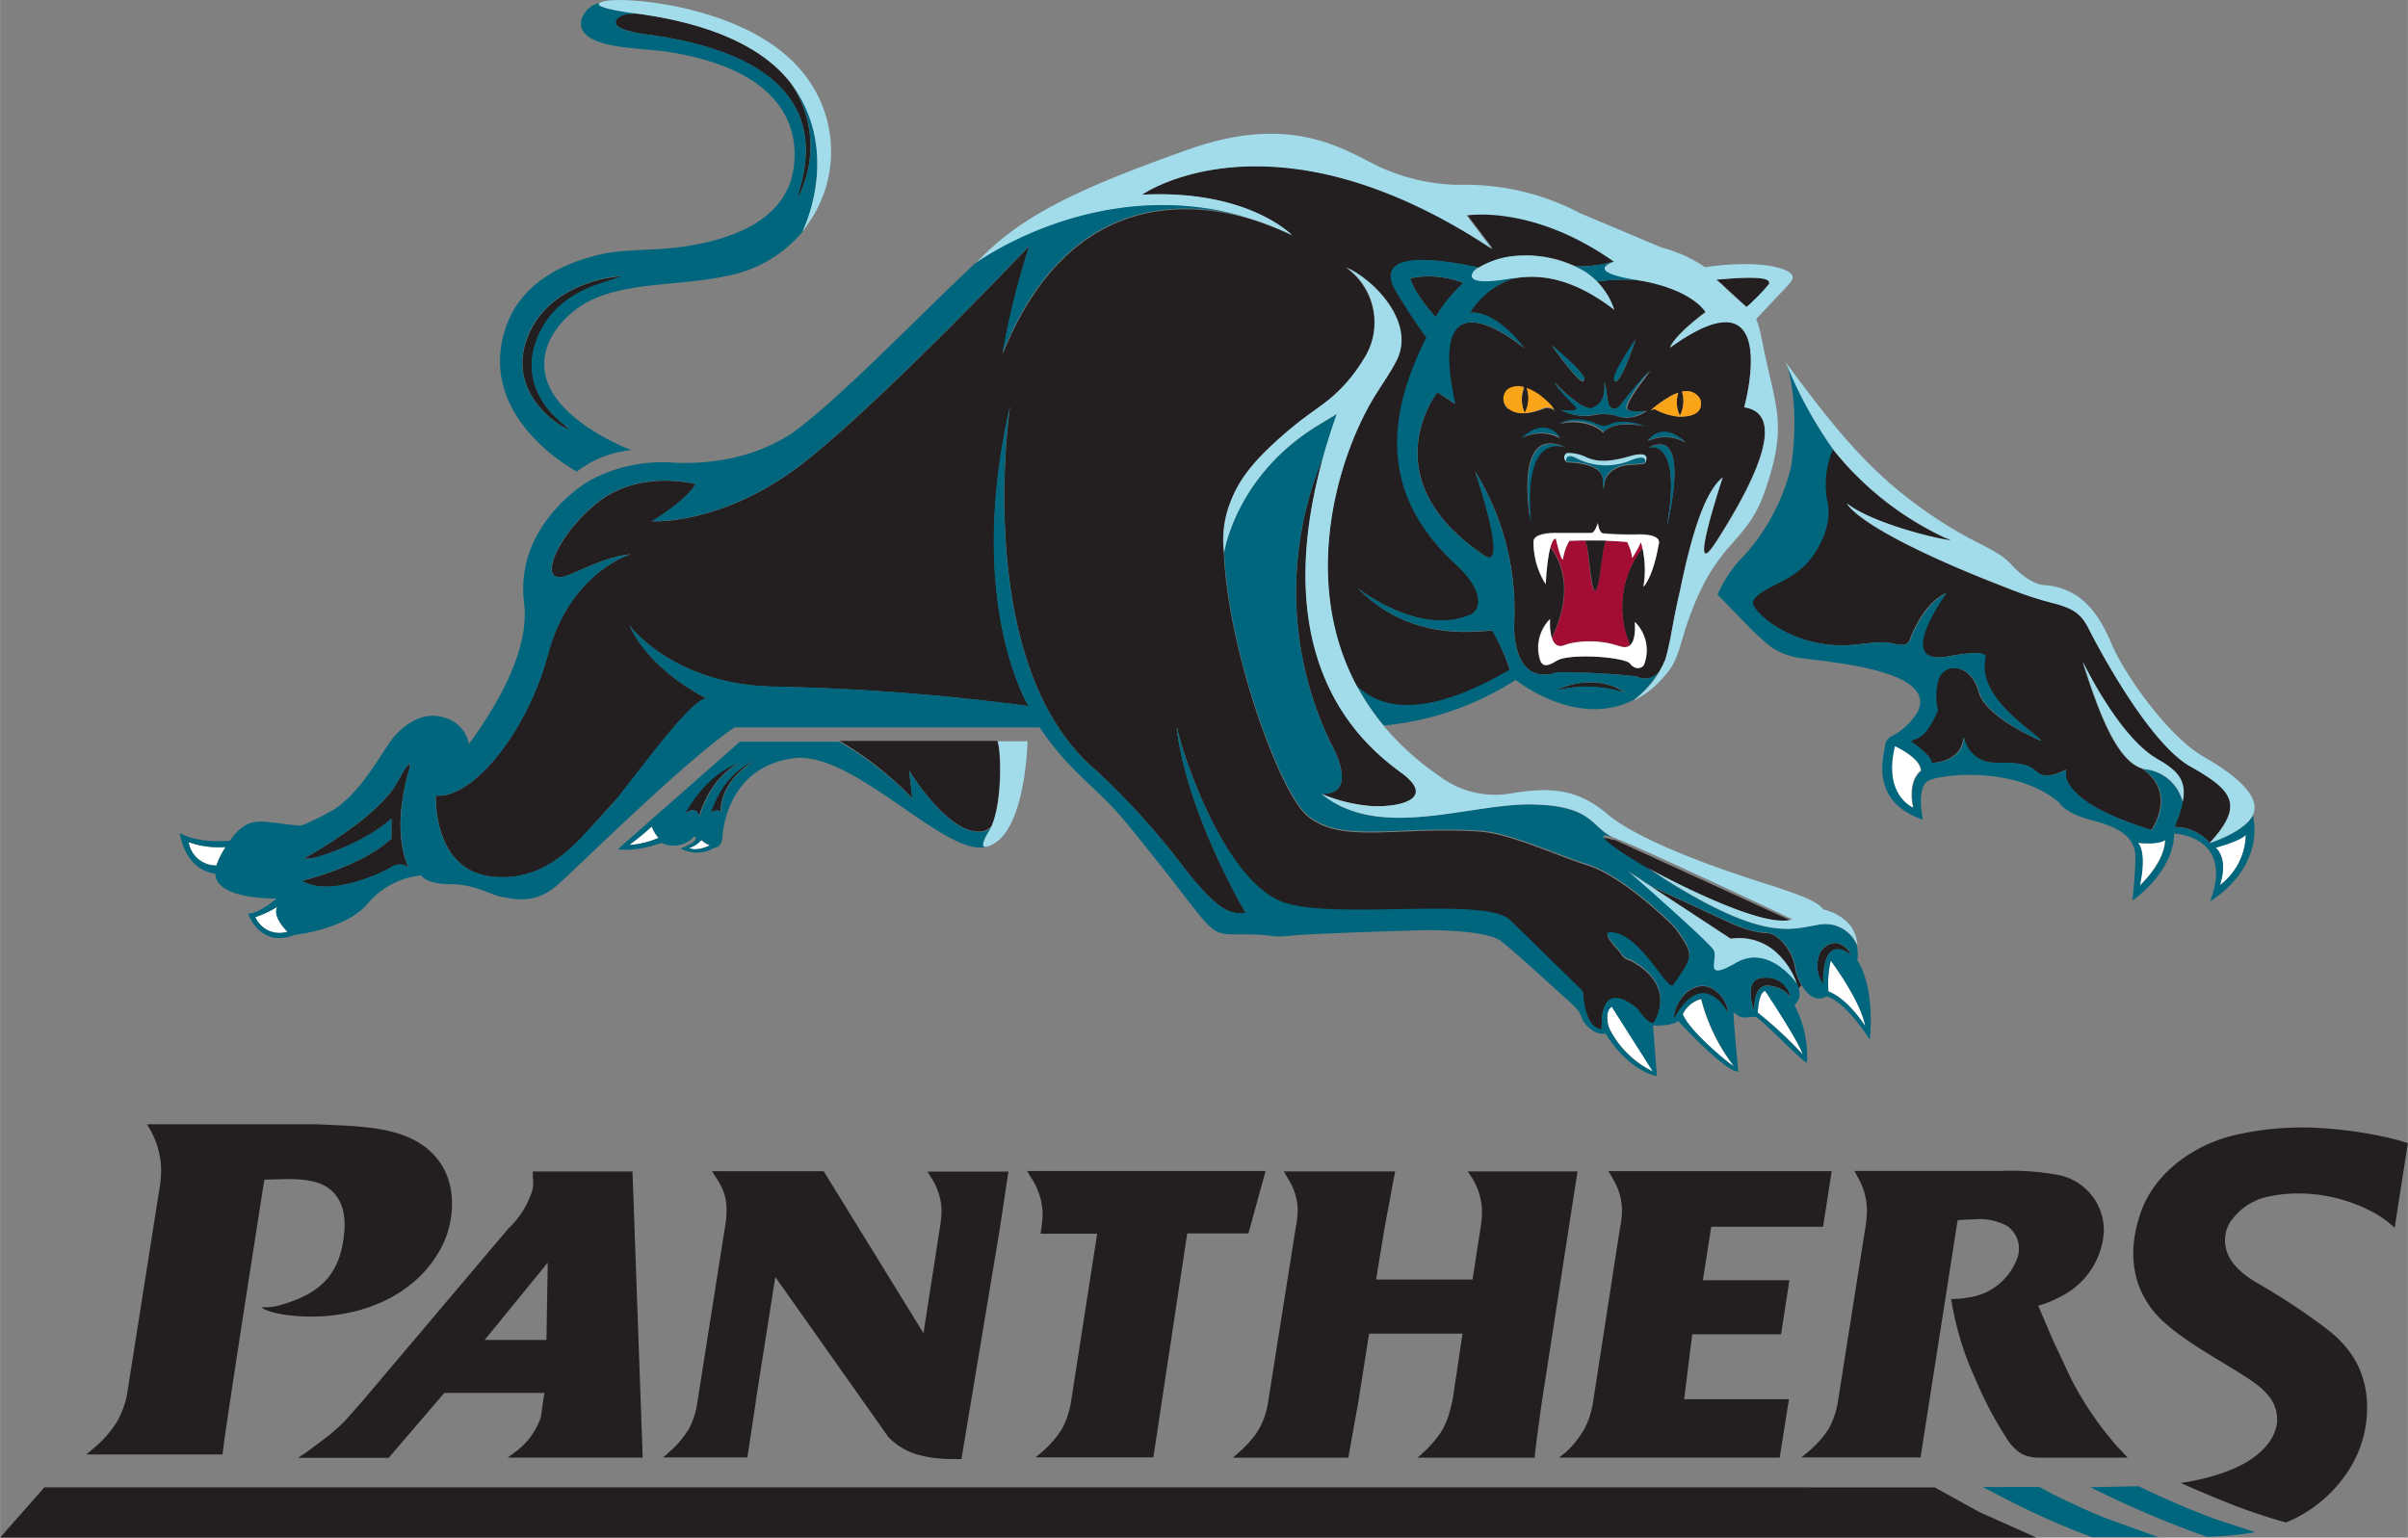<svg xmlns="http://www.w3.org/2000/svg" width="346.205" height="221.102" viewBox="0 0 259.66 165.84"><rect x="0" y="0" width="259.66" height="165.84" fill="#808080" stroke="none"/><path d="M37.16 153.28a21.26 21.26 0 0 1-1.74 1.57l-2.54 1.9-.3.18-.44.3h9.77l6-7h10.8l-.15.9-.25 1.74a7.71 7.71 0 0 1-2.93 3.86l-.64.48H69.3l-1.1-30.86H57.45v.57a4.7 4.7 0 0 1-.05 1.47 9.69 9.69 0 0 1-2.59 4.12l-15.73 18.6-1.92 2.18zm21.9-17.1l-.14 8.34h-6.66zm77.7 14.92a9.21 9.21 0 0 1-.56 2.12 7.5 7.5 0 0 1-1 1.74 13.81 13.81 0 0 1-1.71 1.78c-.1.1-.47.4-.53.48h12.43l1.1-6.12 1.14-7.26h10.08l-1 6.68c0 .24-.26 1.28-.32 1.47a8.26 8.26 0 0 1-1 2.46 12 12 0 0 1-2 2.29l-.3.28-.25.2h12.66c-.07-.08.7-5.6.78-6.12l3.83-24.76h-11.85l.2.27.16.25a7.12 7.12 0 0 1 1.19 3.77 10.49 10.49 0 0 1-.17 1.87l-.85 5.5h-10.4l.9-5.5 1.15-6.16h-12l.17.3.33.56a6.53 6.53 0 0 1 1 3.28 11.52 11.52 0 0 1-.23 2zm-25.45-23.9a7.39 7.39 0 0 1 1.12 3.72 13.7 13.7 0 0 1-.22 2.08v.06h6.1l-2.8 18a9.42 9.42 0 0 1-1 3.06 10.86 10.86 0 0 1-2.27 2.58l-.57.48h12.7l3.65-24.15h6.6l1.85-6.73h-25.72l.12.16c.1.26.36.6.43.74zM81.5 151.07l2.1-13.34L95.8 155a7.25 7.25 0 0 0 3 1.85 14.08 14.08 0 0 0 4.15.51 5.85 5.85 0 0 0 .72 0l4.14-24.84.93-6.16H100l.07.1c.05.06.3.5.32.52a6.81 6.81 0 0 1 1.14 3.6 14.43 14.43 0 0 1-.2 1.95l-1.75 11.26-10.76-17.47H76.76l.06.07.47.74a7 7 0 0 1 .78 1.54 6.09 6.09 0 0 1 .27 1.9 9.37 9.37 0 0 1-.19 1.91l-2.93 18.6a8.84 8.84 0 0 1-.92 3 10.91 10.91 0 0 1-2.25 2.63 6.64 6.64 0 0 1-.56.48h9.1l.92-6.1zm116.7.03a8.91 8.91 0 0 1-1 3 11.06 11.06 0 0 1-2.37 2.61l-.58.48h12.85l4-25.58a15.53 15.53 0 0 1 1.66-.09 6.36 6.36 0 0 1 3.69.71 3 3 0 0 1 .95 3.79 6.53 6.53 0 0 1-5.31 3.94 9.45 9.45 0 0 1-1.69.15 33.18 33.18 0 0 0 2.62 8.64 41.55 41.55 0 0 0 3.31 6.3 5.31 5.31 0 0 0 1.68 1.76 4.37 4.37 0 0 0 2 .41h9.43l-1.3-1.4a36.23 36.23 0 0 1-4.75-7l-2-4.25-1.6-3.74a11.42 11.42 0 0 0 2.3-.93 8.41 8.41 0 0 0 4.77-6.92 6.07 6.07 0 0 0-5-6.27 27.79 27.79 0 0 0-6.05-.42h-15.86a2 2 0 0 1 .29.51 7.37 7.37 0 0 1 1.08 3.66 11.16 11.16 0 0 1-.18 2zm-29.5 5.63l-.27.23a2.92 2.92 0 0 0-.29.25h23.77l1-6.3h-11.3l.87-7h9.58l.9-5.83h-9.33l.9-5.77h12.06l.93-6h-24.1l.14.2c.1.13.46.8.57 1a6.72 6.72 0 0 1 .78 3 10.37 10.37 0 0 1-.23 2l-2.88 18.6a9.43 9.43 0 0 1-.94 3 10.74 10.74 0 0 1-2.15 2.64z" fill="#231f20"/><path d="M233 165.8zm-1.88-5.38h0zM226 163.3q-2.34-1-4.78-2.22l-1.3-.7h-6.12l2.9 1.5a84.13 84.13 0 0 0 8.88 3.91h7.16l-5.53-2zm17.15 1.93l-4-1.3c-2.52-.9-5.74-2.28-8.53-3.63l-5.2.1a107 107 0 0 0 12.59 5.36 39.37 39.37 0 0 0 4.12-.34 9.77 9.77 0 0 0 1.03-.18z" fill="#00667d"/><path d="M240.6 131.67a6.46 6.46 0 0 1 4-2.61 15.16 15.16 0 0 1 3.13-.34 17.1 17.1 0 0 1 8.59 2.26 12.1 12.1 0 0 1 1.91 1.44l1.42-9.12a24.3 24.3 0 0 0-2-.57 45.6 45.6 0 0 0-7.67-1.08 32.14 32.14 0 0 0-9.22.83c-4.24 1.06-8.4 4-9.9 8.26-1.7 4.83-.65 8.87 2.27 11.65 2.22 2.1 5.67 4 8.2 5.58 1.9 1.2 4.22 2.55 4.22 5.1 0 0 .34 3.6-5.78 5.76a24.39 24.39 0 0 1-4.61 1.11c.4.2 3 1.32 4.17 1.78a61.1 61.1 0 0 0 7.18 2.49 14.63 14.63 0 0 0 6.94-5.92 12.43 12.43 0 0 0 1.81-6.42c0-5.35-3.32-7.75-4.9-8.95a72.76 72.76 0 0 0-7.29-4.74c-1.57-1-3.14-2.35-3.14-4.45a3.86 3.86 0 0 1 .65-2.07zm-31.98 28.75H4.78L0 165.84h219.6l-6.13-2.75-4.84-2.67zM28.5 127.23l2.5-.06c2.3 0 3.66.35 4.6 1.12 1.8 1.5 1.72 3.92 1.32 6-.68 3.6-2.9 5.52-7.2 6.6a6.13 6.13 0 0 1-1.54.09c.65.62 3.32 1.12 6.22 1 5.4-.2 10.8-2.66 13.28-7.62 1.38-2.77 1.55-6.53-.32-9.1-2.87-3.94-8.52-3.74-13.1-4H15.84l.36.6a9.17 9.17 0 0 1 1.17 4.21 12.78 12.78 0 0 1-.21 2.3l-3.38 21.46a9.7 9.7 0 0 1-1.16 3.49 11.88 11.88 0 0 1-2.67 3c-.1.08-.3.27-.66.55H24c-.15-.04 4.5-29.65 4.5-29.65z" fill="#231f20"/><path d="M204.3 80.45c-1.3 5.37 2 6.66 2 6.66s-.72-2.68.8-4c.01-1.38-2.8-2.66-2.8-2.66zM67.84 91.14a9.38 9.38 0 0 0 3.16-.77 4.28 4.28 0 0 1-.74-1.21 30.88 30.88 0 0 1-2.42 1.98zM242.17 90c-.58.68-3.26 1.4-3.26 1.4 1.5 1.45.42 4.12.42 4.12a7 7 0 0 0 2.84-5.51zm-221.83.83a3 3 0 0 0 3 2.52 8.64 8.64 0 0 1 1-2 9.73 9.73 0 0 1-4-.52zm9.56 6.97a10.7 10.7 0 0 1-2.37 1.12 2.86 2.86 0 0 0 3.47 1.57s-1.7-1.58-1.1-2.7zm45.7-7.2a2.88 2.88 0 0 1-1.3.86s.68.46 2.22-.28a2.8 2.8 0 0 1-.92-.58zm97.82 19.96a2.38 2.38 0 0 0 .15.41 10.24 10.24 0 0 0 4.67 4.57l-4.44-7c-.7.46-.46 1.67-.38 2.02zm16.13-1.36a44.11 44.11 0 0 1 4.83 4.49c-.34-1.3-4-6.83-4-6.83-.76.14-.83 2.34-.83 2.34zm7.6-2.27c2.17.82 4 3.77 4 3.77-.54-2.84-3.73-7.08-3.73-7.08a11.32 11.32 0 0 0-.27 3.31zm-15.7 2.47c.57 1.53 3.63 4.2 4.75 5.08a5.48 5.48 0 0 0 .79.56 20.2 20.2 0 0 1-3.56-7.28 3.14 3.14 0 0 0-1.98 1.64zm49.07-18.52c1 1.2.2 4.65.2 4.65 2.93-2.87 2.73-4.94 2.73-4.94-.77.56-2.94.3-2.94.3z" fill="#fff"/><path d="M180.57 109.8c3.16-5.55 5.72-.57 5.72-.57.17-.76-1.16-3.24-3.13-2.82-2.5.6-2.86 3.87-2.6 3.4zm12.93-5.8c-.33-1.35-1.5-3.1-2.82-3.35a10.29 10.29 0 0 1-1.05-.1 13.48 13.48 0 0 1-3.28-1.11L178 95.58l8.63 5.65a6 6 0 0 1 4.32 1 8.13 8.13 0 0 1 2.85 4h0l.1.36.36-.3a5.77 5.77 0 0 1-.58-1.4c-.06-.16-.15-.77-.2-.9zM43.52 83.17l-1.08 1.85c-2.38 3.33-7.73 6.46-9.48 7.48-.45.26.9 0 1.1 0 5.63-1.7 8.14-4.2 8.14-4.2v2.15C38.9 93.5 32.57 95 32.57 95c2.8 1.83 8.44-.74 9.57-1.42a1.58 1.58 0 0 1 1.91 0c-2-4.44.07-10.55.07-10.55.28-1.16-.23-.44-.6.14zM199.6 103a2.17 2.17 0 0 0-1.6-1.29 2 2 0 0 0-1.93 1.62 3.53 3.53 0 0 0 .54 2.88s-.34-5.68 3-3.2zm-9.18 3.3a3.26 3.26 0 0 1 2.65 1.23 2.58 2.58 0 0 0-2.82-2.08c-2.5 0-1.05 3.67-1.05 3.67s-.26-2.6 1.22-2.82zM151.1 83.34c-3.65-2.72-14.73-11.38-8.4-34.08h0a37.6 37.6 0 0 0 .76 30.81s3.33 5.6-.94 5.55a17.48 17.48 0 0 0 5.34 1.31c2.83.17 7.27-.6 3.25-3.6zm34-53.17h0a7.79 7.79 0 0 1 .76.64l2.5 2.3a5.81 5.81 0 0 0 .7-.61 22.24 22.24 0 0 0 1.71-1.9.21.21 0 0 0 0-.18c-.12-.73-4-.4-5.7-.25zM175 74.68c.3.1.2 0 .15 0-2.87-2-6.5-.7-7.2-.27-.08.05-.1.1.14 0a13.15 13.15 0 0 1 6.91.27zm-17.2-44.14a9.85 9.85 0 0 0-5.72-.52c.34 1.54 2.73 4.2 2.73 4.2a16.1 16.1 0 0 1 2.99-3.67zm1.85 59.16c-9-.6-15 1.4-18.68-1.68-3-2.48-8.6-18-9-28.4h0a11.15 11.15 0 0 1 .58-5.17c.8-2.13 2-4.5 7.32-8.8 1.15-.92 2.4-1.73 3.55-2.66a17.08 17.08 0 0 0 3.58-4.17 7.28 7.28 0 0 0-1.86-9.94c-.1-.07 0-.06 0 0l.1.05c3.37 1.6 7.3 6.16 5.34 10-.6 1.17-1.88 3-2.57 4.2-3.94 6.68-7.7 19.78-1.7 30.93 2.84 2.74 7.8 3.33 16.52-1.75A24.71 24.71 0 0 0 161 68.1c-.24-.44-8.16 1.87-14.54-4.62 0 0 6.65 5.24 12.16 2.84 1.1-.48 1.53-2.56-1.54-5.38-8.38-7.68-7.3-16-3.53-23.88l.32-.63s-1.2-1.55-3.13-4.7c-1.28-2.08-2-5.1 8.7-2.87a10.67 10.67 0 0 1 3.75-1.23 12.49 12.49 0 0 1 6.66 1.07h0a12.64 12.64 0 0 0 4.27-.53h0c-8.8-6.2-15.9-5-15.9-5l2.75 3.63c-23.82-15.72-37.8-5.8-37.8-5.8 11.44-.56 16.17 4.4 16.17 4.4a33.82 33.82 0 0 0-4.89-1.89c-6.9-1.92-19.4-2.52-26.33 14.68A87.47 87.47 0 0 1 111 26.52S95.8 42.58 87.08 49.58c-8.9 7.16-16.77 6.64-16.77 6.64s3.6-2.14 4.7-4c0 0-6.18-1.7-10.8 2.17s-6.37 9.1-2.84 7.6 4.44-1.94 6.66-2.22c0 0-6.55 1.88-8.94 10.76S50.67 86.25 47 85.8c0 0-.4 8.08 6.1 8.76 4.66.5 7.7-2.22 9.78-4.4l3.8-4.2c2.92-3.65 7.8-10.42 9.5-10.64 0 0-6-2.85-8.3-7.86 0 0 4.67 6.38 15.48 6.6a245.36 245.36 0 0 1 27.56 2.1s-6.83-11.07-2-32.34c0 0-4.2 27.93 9.3 39.3a80.11 80.11 0 0 1 9.22 10.16c3.57 4.68 5 5.12 6 5.2h.9c-.6-1-6.2-10.78-7.4-19.56-.06-.47 0-.54.08 0 1.37 5.3 5.9 16.72 11.48 18.56s21.7-.7 24.34 1.88l7.85 7.68s.1 3.93 2.05 4.1c0 0-.6-5.8 3.85-2.22 0 0 1.17 1.82 1.73 1.48 0 0 2.74-4-2.5-6.77a1.64 1.64 0 0 1-1.11-.86c-.1-.18-2-2.07-1.17-2.1 3.25-.12 6.28 6.54 6.88 5.68 2.1-3 2.45-3.23.17-6.27-.2-.28-5.55-5.55-9.44-6.75-2.9-.9-8.3-3.4-11.48-3.62zm-98.9-43.65c1.32.73.32 0 0-.3s-4.9-3.63-2.9-9c1.58-4.3 5.37-5.65 7.34-6.3 1.16-.4 3.06-.88.58-.5-2.74.42-7.67 2.2-9.12 7.14-1.42 4.73 2.3 7.97 4.1 8.96zM66.43 2.6c.17.38 1 .8 3.44 1.14 7 .94 20.3 4.08 16.28 16.9-.06.23-.25.88 0 .46a12 12 0 0 0-.94-12.21C82.66 5.63 77.7 2.73 69 1.5a5.31 5.31 0 0 0-1.67.07c-.55.14-1.12.5-.9 1.02zm31.94 83.5l-.34-3s4.44 7.33 8.06 6.53a1.25 1.25 0 0 0 .34-.15 2.7 2.7 0 0 0 .48-.37c1.2-2.7 1-8.46.63-9.2h-17a36.59 36.59 0 0 1 7.83 6.18zM76.6 87.7s.7-.52 1.1-.13c0-.3-.13-3.2 3.6-5.5-.35.12-3.3 1.3-4.7 5.63zm-1.26.45c.14-.52 1.2-4.18 4.34-5.86-.4.1-3.4 1-5.9 5.5.23-.2 1.46-.98 1.57.36zm160.84-5.5c-4.52-2.56-10-13-10.9-14.76s-1.65-2.28-4.1-2.9a37.1 37.1 0 0 1-4.27-1.37c-16.62-6.38-17.75-9.3-17.75-9.3 2.44 2 8.93 3.67 11 3.95.35 0 0-.1-.4-.24a33.71 33.71 0 0 1-12.16-9.61h0a9.61 9.61 0 0 0-.61 5.68c.63 2.93-1.36 5.74-2.3 6.75a11.15 11.15 0 0 1-2.57 1.83c-.92.46-3.26 1.52-3.16 2.37.12 1.06 4.3 4.85 10.36 4.53 2.07-.1 3.2-.56 5.1-.12 1.5.34 1.42-.37 1.8-1.2s1.62-3.4 3.63-4.3c0 0-5.76 7.76 0 6.87 0 0 4.4-.9 4.2.07-.9 4.3 4.84 7.65 6.06 9 0 0-6-2.42-6.77-5.33-.87-3.16-4-3.2-4.43-1a6.36 6.36 0 0 0 0 3s-.86 2.38-2.08 3c-.25.12-.67.23-.72.28a.11.11 0 0 0 0 .18s2.2 1.44 2.14 2.25c0 0 3.35 0 3.48-2.86v.08a3.36 3.36 0 0 0 3.1 2.75c2.65.06 3.7 0 4.77 1s3.18-.26 3.18-.26-1.48 3.23 9.2 6.53c0 0 2.88-4.06-1.06-6.65h0c-2.83-.93-4.77-6.5-6.38-11.53 0 0 3.84 8.12 8.05 10.52 2.27 1.28 3.17 2.36 2.73 4.6h0a2.38 2.38 0 0 1 0 .26 13.32 13.32 0 0 1-.87 2.47 5 5 0 0 1 3.83 1.71c3.82-4.2 2.4-5.72-2.13-8.28z" fill="#231f20"/><path d="M62.2 50.86a11.35 11.35 0 0 1 5.89-2.31s-6.35-2.35-8.6-6.35c-1.47-2.6-1-5.7 2.06-8.38 4.17-3.7 11.15-2.76 17-4.1a13.85 13.85 0 0 0 8-4.75c.07-.13 4-8.13-.8-15.38a15.47 15.47 0 0 0-.51-.7 12 12 0 0 1 .91 12.21c-.22.42 0-.23 0-.46 4-12.83-9.27-16-16.28-16.9C67.42 3.4 66.6 3 66.43 2.6s.35-.88.87-1a5.31 5.31 0 0 1 1.7-.09h-.15c-2.5-.35-4.78-.8-4.2-1.2A2.64 2.64 0 0 0 62.73 2c-.6 1.9 1.82 2.7 3.87 3 1.4.23 4.4.43 5.2.56 12.82 1.92 14.55 8.46 13.7 13-1.13 6.06-8.53 7.74-13.16 8.2-2.18.22-5.1.18-7 .56-3.7.73-9.43 2.8-11 8.64-2.65 9.38 7.86 14.9 7.86 14.9zm-5.58-13.8c1.45-4.93 6.38-6.72 9.12-7.14 2.48-.38.58.1-.58.5-2 .65-5.76 2-7.34 6.3-2 5.4 2.62 8.8 2.9 9s1.34 1 0 .3c-1.8-.95-5.5-4.2-4.1-8.96zM242.9 88c-.95 1.77-4.6 2.93-4.6 2.93a5 5 0 0 0-3.83-1.71 13.32 13.32 0 0 0 .87-2.47 2.38 2.38 0 0 0 0-.26h0a4.67 4.67 0 0 0-3.81-3.49 2.62 2.62 0 0 1-.54-.12c3.94 2.6 1.06 6.65 1.06 6.65-10.7-3.3-9.2-6.53-9.2-6.53s-2.1 1.24-3.18.26-2.12-1-4.77-1a3.36 3.36 0 0 1-3.1-2.75v-.08c-.13 2.9-3.48 2.86-3.48 2.86 0-.8-2.14-2.25-2.14-2.25a.11.11 0 0 1 0-.18s.47-.16.72-.28c1.22-.64 2.08-3 2.08-3a6.36 6.36 0 0 1 0-3c.42-2.2 3.56-2.16 4.43 1 .8 2.9 6.77 5.33 6.77 5.33-1.22-1.32-7-4.67-6.06-9 .2-1-4.2-.07-4.2-.07-5.75.9 0-6.87 0-6.87-2 .9-3.3 3.58-3.63 4.3s-.3 1.53-1.8 1.2c-1.9-.44-3 0-5.1.12-6.06.32-10.24-3.47-10.36-4.53-.1-.85 2.24-1.9 3.16-2.37a11.15 11.15 0 0 0 2.57-1.83c.93-1 2.92-3.82 2.3-6.75a9.61 9.61 0 0 1 .61-5.68 45.53 45.53 0 0 1-5.05-9.31s1.57 4.13.52 11.22a21.92 21.92 0 0 1-5 9.51 13.88 13.88 0 0 0-2.93 4.28l3.48 3.58a25.58 25.58 0 0 0 2.35 2.12 7.8 7.8 0 0 0 3.51 1.19c3.2.46 14.52 1.34 12.2 5.83a7.23 7.23 0 0 1-2.7 2.53 1.28 1.28 0 0 0-.79 1.13c-.14 1.1-1.67 5.93 4.1 7.9 0 0-.77-3.47.58-4.2s9.4-1.63 14.1 2.33c0 0 .5 1.15 3.55 1.93s4.7 1.9 4.68 4-.32 4.66-.32 4.66 4.43-3 4.5-7.23c0 0 6.55.27 3.88 7.3-.01.01 5.75-3.25 4.64-9.2zm-36.55-.87s-3.34-1.3-2-6.66c0 0 2.82 1.28 2.85 2.68-1.57 1.28-.85 3.96-.85 3.96zm24.4 8.42s.83-3.46-.2-4.65c0 0 2.17.27 2.94-.3 0-.02.2 2.05-2.73 4.92zm8.6 0s1.08-2.67-.42-4.12c0 0 2.68-.7 3.26-1.4a7 7 0 0 1-2.84 5.46zM106.1 89.67c-3.62.8-8.06-6.53-8.06-6.53l.34 3A36.59 36.59 0 0 0 90.5 80H79.78L66.63 91.58c2.08.37 4.64-.72 4.78-.64a3 3 0 0 0 3.48-.75l.13.17a.18.18 0 0 1 0 .09c0 .45-1.63 1.06-1.63 1.06a3.66 3.66 0 0 0 3.61-.06c.4 0 .85-.4.9-1.12 0 0 .2-7.62 7.75-8.56 6.4-.77 16.34 10.7 20.68 9.57h.16c-.37.1-.94.1.15-1.66a5.42 5.42 0 0 0 .26-.48 2.7 2.7 0 0 1-.48.37 1.25 1.25 0 0 1-.34.1zm-38.25 1.47a30.88 30.88 0 0 0 2.43-2 4.28 4.28 0 0 0 .73 1.23 9.38 9.38 0 0 1-3.16.77zm6-3.35c2.5-4.45 5.5-5.4 5.9-5.5-3.14 1.68-4.2 5.34-4.34 5.86-.18-1.34-1.4-.55-1.6-.36zm.5 3.66a2.88 2.88 0 0 0 1.3-.86 2.8 2.8 0 0 0 .92.58c-1.57.74-2.26.28-2.26.28zm7-9.37c-3.72 2.3-3.6 5.2-3.6 5.5-.4-.4-1 0-1.1.13s0 0 0 0c1.36-4.33 4.35-5.5 4.73-5.64-.03-.01-.05 0-.06.01z" fill="#00667d"/><path d="M65.18.13c-1.83.44.78 1 3.64 1.36 9.46 1.3 14.5 4.5 16.9 8.1 4.9 7.3.8 15.38.8 15.38a9.7 9.7 0 0 0 .68-.93A13.46 13.46 0 0 0 85.84 7C79.82.58 67.4-.4 65.18.13zm41.47 89.5c-1.13 1.84-.48 1.77-.1 1.65a3.22 3.22 0 0 0 .52-.23c3.55-1.87 3.73-11.1 3.73-11.1h-3.25c.46.78.6 7.28-.9 9.67zm130.9-8.07c-3.76-2.14-8.47-8.9-9.75-11.9s-3.08-6.32-7.52-6.57c0 0-1.45-.1-3.33-2.14s-4-2.05-9.56-6-9.17-8.17-14.84-15.9a45.69 45.69 0 0 0 5.07 9.34A33.71 33.71 0 0 0 209.77 58c.36.14.75.28.4.24-2.08-.28-8.57-2-11-3.95 0 0 1.13 2.92 17.75 9.3a37.1 37.1 0 0 0 4.26 1.41c2.45.62 3.25 1.2 4.1 2.9s6.38 12.2 10.9 14.76 5.95 4.1 2.1 8.27c0 0 3.93-1.25 4.7-3.13s-1.7-4.1-5.45-6.24zm-4.9.3c-4.2-2.4-8.05-10.52-8.05-10.52 1.7 5.36 3.8 11.3 6.92 11.65a4.67 4.67 0 0 1 3.86 3.48c.44-2.25-.46-3.33-2.73-4.6zm-41.7 20.4a6 6 0 0 0-4.32-1l-11.2-7.36s-.06 0 0 0c.86.75 8.8 7.7 9.32 8.6s-1.28 3.55 2.4 1.4 6.66 2.33 6.66 2.33a8.13 8.13 0 0 0-2.86-3.98z" fill="#a2dceb"/><path d="M185.08 58.36c3.35-5.23 8.07-13.7 3-14.48 0 0 4.28-15.26-8-6.43 0 0 .33-1.2 3.83-3.82 0 0-1.14-2.16-6.2-3.26a18.56 18.56 0 0 0-5.49 0 8.16 8.16 0 0 1 1.84 3.05c-4.66-3.6-8.23-3.83-10.8-3.4a8.71 8.71 0 0 0-4.82 3.73s2.4-.65 5.9 3.8c0 0-10.9-9.25-7.48 6L155 42.3s-7.3 9.33 5.07 17.62c2.77 1.85-1-9.08-1-9.08a28.45 28.45 0 0 1 4.21 16.42s-.34 6.83 4.6 5.27a69.93 69.93 0 0 1 8.62.43 1.93 1.93 0 0 0 2.43-.54 9.41 9.41 0 0 0 .66-1.35c.18-.6.37-1.46.6-2.52 0-.2.1-.63.23-1.26a81.19 81.19 0 0 1 .76-3.64c1-4.93 2.47-10.54 4.6-12.2-.02 0-4.02 12.1-.7 6.9zm-8.7-21.74s-1.54 4.68-2.2 4.5 2.2-4.5 2.2-4.5zM171.7 44c1.73-.63 1.27-2.8 1.27-2.8a3.87 3.87 0 0 1 .3 1.37 7.33 7.33 0 0 0 .18 1 .71.71 0 0 0 .63.54c.15 0 .36 0 .73-.5.7-.87 2-2.54 3-3.45 0 0 .2-.18.14-.1-.5.64-3.05 3.83-2.34 4.16 1.07.5 2.6-.2 1.62.32a3.37 3.37 0 0 1-3 .28 5.67 5.67 0 0 0-2-.11 5.53 5.53 0 0 1-3.93-.52c-.05 0-.07-.06 0 0 .52.2 1.8.2 1.84-.07s-1.18-1.12-2.44-2.8h.05c.26.36 2.92 3 3.95 2.7zm5.68 6a9.56 9.56 0 0 1-1.52.14c-2 .12-2.73 1.2-2.85 2a4.34 4.34 0 0 1-.1.6 3.17 3.17 0 0 1-.05-.59c0-.82-.08-1.87-3-2.22l-.94-.07c-.38-.37-.24-.8.13-.92a4.62 4.62 0 0 1 2.15.52c.8.3 1.9.6 4.5-.15s1.68.7 1.68.7h0zm-4.5-3.3s-1-1.25-3.67-1.15a8.43 8.43 0 0 0-1.11.21c-.16 0 0 0 0 0a4.56 4.56 0 0 1 2.91-.29 6.77 6.77 0 0 1 .87.23 3.41 3.41 0 0 0 1 .35 1.84 1.84 0 0 0 .69-.17c.45-.2 1.6-.6 4.1.24 0 0 .16.07.05 0-.7-.24-3.55-.85-4.83.5zm-2.12-5.56c-.52.25-3.42-3.84-3.42-3.84s4.2 3.38 3.42 3.76zm-8.12 3a1.34 1.34 0 0 1 0-2.08 2 2 0 0 1 1.73-.2 3.45 3.45 0 0 0 .08 2.75 3.44 3.44 0 0 0 .2-2.67 5.85 5.85 0 0 1 1.48.81c1.56 1.22 1.48 1.6 1.48 1.6-.23-.4-1-.3-1-.3-2.23.86-3.33.52-3.97-.06zm1.45 3.25s2.34-2.5 4.16-.1a4.32 4.32 0 0 0-4.16-.01zm.9 8.6c-.27-1.64-1.42-10.26 3.9-7.7 0 0 .1.06 0 0-.67-.25-4.67-1.6-3.88 7.88.04.07-.02.03-.02-.17zm13.85 2.74c-.57 3.47-1.63 4.54-1.63 4.54a12.6 12.6 0 0 0-.09-4.16h0a10.32 10.32 0 0 0-1.35 10.46c.34-.3.6-1 .5-2.5a4.28 4.28 0 0 1 1 4.57.51.51 0 0 1-.16.23c-.13.1-.73.45-1.36-.3s-6.57-1.16-7.93-.3c-1 .6-1.3.5-1.5.35a.84.84 0 0 1-.26-.38 4.39 4.39 0 0 1 1.05-4.47 6.15 6.15 0 0 0 .2 2.09c2.43-5.08 1.07-8.26-.15-9.84a23.31 23.31 0 0 0-.51 4 8.41 8.41 0 0 1-1.28-4.73c.15-.93 2.48-.85 2.48-.85h3.73c.42 0 .72-1.07.72-1.07s.13 1.07.6 1.12a36 36 0 0 0 4 .11c2.52.08 1.92 1.2 1.92 1.2zm.9-2c1.5-8.34-1.1-8.62-1.74-8.5-.34.06-.1 0 0-.07 4.46-1.94 1.74 8.58 1.74 8.58zm2-9a4.36 4.36 0 0 0-4.08-.13c1.7-2.14 3.8-.17 4.1.13.01-.03 0-.03-.01-.03zm-.75-2.8a6.72 6.72 0 0 1-2.53-.79 1 1 0 0 0-.48.12 12.32 12.32 0 0 1 1.93-1.41 5.13 5.13 0 0 1 1.06-.5 3.34 3.34 0 0 0 .17 2.47 3.44 3.44 0 0 0 .23-2.58 1.7 1.7 0 0 1 1.81.56 1 1 0 0 1 .23.57c.08.53-.1 1.62-2.42 1.56zm11.28 54.36h.86l-19-8.7h-.2c-2.53-.82-.2 1 3.66 3.3.25-.15 10.54 5.5 14.68 5.4z" fill="#231f20"/><path d="M176 60.2a4.76 4.76 0 0 0-.54-1.73 21.53 21.53 0 0 0-2.28-.13c-.48.5-.64 5.4-1.2 5.38s-.62-4.8-1.06-5.42a9.35 9.35 0 0 0-1.69.05 5.27 5.27 0 0 0-.69 2c-.25.07-.77-2.25-.77-2.25-.23 0-.42.37-.57.9 1.22 1.58 2.58 4.76.15 9.84.2.55.55 1 1.2.78l.57-.2a10.09 10.09 0 0 1 5.26.18l.33.1a1.1 1.1 0 0 0 1.07-.13 10.32 10.32 0 0 1 1.35-10.46 4.73 4.73 0 0 0-.19-.65 10.61 10.61 0 0 1-.94 1.73z" fill="#a30c33"/><path d="M176.9 57.66a36 36 0 0 1-4-.11c-.47 0-.6-1.12-.6-1.12s-.3 1.07-.72 1.07h-3.73s-2.33-.08-2.48.85a8.41 8.41 0 0 0 1.32 4.65s.2-4.87 1.08-4.92c0 0 .52 2.32.77 2.25a5.27 5.27 0 0 1 .69-2 53.68 53.68 0 0 1 6.23.12 4.76 4.76 0 0 1 .54 1.73 10.61 10.61 0 0 0 .94-1.7 10.44 10.44 0 0 1 .28 4.82s1.06-1.07 1.63-4.54c0 .01.6-1.1-1.95-1.1zm-1.12 13.92c.63.76 1.23.42 1.36.3a.51.51 0 0 0 .16-.23 4.28 4.28 0 0 0-1-4.57c.18 3.1-1.1 2.78-1.58 2.64l-.33-.1a10.09 10.09 0 0 0-5.26-.18l-.57.2c-1.66.43-1.4-2.87-1.4-2.87a4.39 4.39 0 0 0-1.05 4.47.84.84 0 0 0 .26.38c.2.16.53.25 1.5-.35 1.35-.85 7.3-.42 7.92.3z" fill="#fff"/><path d="M172 63.7c.56 0 .72-4.87 1.2-5.38h-2.26c.42.57.57 5.37 1.06 5.38z" fill="#231f20"/><path d="M181 44.94a6.72 6.72 0 0 1-2.53-.79 1 1 0 0 0-.48.12 12.32 12.32 0 0 1 1.93-1.41 5.13 5.13 0 0 1 1.06-.5 3.34 3.34 0 0 0 .17 2.47 3.44 3.44 0 0 0 .23-2.58 1.7 1.7 0 0 1 1.81.56 1 1 0 0 1 .23.57c.08.53-.1 1.62-2.42 1.56zm-14.9-2.3a5.85 5.85 0 0 0-1.48-.81 3.44 3.44 0 0 1-.2 2.67 3.45 3.45 0 0 1-.08-2.75 2 2 0 0 0-1.73.2 1.34 1.34 0 0 0 0 2.08c.64.56 1.74.9 4-.08 0 0 .74-.1 1 .3-.03 0 .05-.38-1.5-1.6z" fill="#faa41a"/><g fill="#00667d"><path d="M177.7 46c-2.5-.85-3.64-.43-4.1-.24a1.84 1.84 0 0 1-.69.17 3.41 3.41 0 0 1-1-.35 6.77 6.77 0 0 0-.87-.23 4.56 4.56 0 0 0-2.91.29s-.17.08 0 0a8.43 8.43 0 0 1 1.11-.21c2.67-.1 3.67 1.15 3.67 1.15 1.28-1.35 4.17-.74 4.9-.57.05.07-.1-.01-.1-.01zm-13.63 1.27a4.32 4.32 0 0 1 4.16-.11c-1.82-2.4-4.16.1-4.16.1zm4.83 2.5l.94.07c2.92.35 3 1.4 3 2.22a3.17 3.17 0 0 0 .05.59 4.34 4.34 0 0 0 .1-.6c.12-.8.84-1.88 2.85-2a9.56 9.56 0 0 0 1.52-.14h0c.05-.15.3-1-1.72-.18a6.92 6.92 0 0 1-5.78-.37c-1.1-.5-1 .36-1 .42zm1.84-8.72c.8-.38-3.42-3.84-3.42-3.84s2.9 4.1 3.42 3.84zm-1.8 7.3h0c-5.32-2.55-4.17 6.07-3.9 7.7 0 .17.06.2.06.2-.83-9.5 3.17-8.17 3.84-7.92zm8.72-.8a4.36 4.36 0 0 1 4.08.13c-.3-.3-2.4-2.27-4.08-.13zm.34.64c-.1 0-.34.13 0 .07.63-.13 3.24.15 1.74 8.5.01 0 2.73-10.52-1.74-8.56zm-3.83-7.1c.66.2 2.2-4.5 2.2-4.5s-3 4.25-2.2 4.5z"/><path d="M174.8 43.6c-.37.46-.58.5-.73.5a.71.71 0 0 1-.63-.54 7.33 7.33 0 0 1-.18-1 3.87 3.87 0 0 0-.3-1.37s.46 2.17-1.27 2.8c-1 .37-3.66-2.28-4.07-2.7h-.05c1.26 1.7 2.48 2.6 2.44 2.8s-1.32.28-1.84.07a5.53 5.53 0 0 0 3.93.52 5.67 5.67 0 0 1 2 .11 3.37 3.37 0 0 0 3-.28c1-.5-.55.18-1.62-.32-.7-.33 1.83-3.52 2.34-4.16.07-.08-.1.06-.14.1-.85.9-2.18 2.58-2.88 3.45zm-2.55-13.23a18.63 18.63 0 0 1 5.5 0l-1.3-.24c-5.05-.8-3.22-1.67-2.4-1.95a12.64 12.64 0 0 1-4.27.53 10 10 0 0 1 1.23.65 9.24 9.24 0 0 1 1.23 1.01z"/></g><path d="M169.88 49.35a6.92 6.92 0 0 0 5.78.37c2.2-.94 1.7.2 1.7.2s1-1.47-1.68-.7-3.7.44-4.5.15a4.62 4.62 0 0 0-2.15-.52c-.37.1-.5.55-.13.92 0 0-.17-.95.97-.43zm1.12-20a12.67 12.67 0 0 0-7.89-1.72 8.77 8.77 0 0 0-4.11 1.53c-.56.6-.94 1.8 4.15.88 2.57-.47 6.18-.3 10.93 3.37a7.92 7.92 0 0 0-3.08-4.06zM123.14 21s14-9.87 37.76 5.87l-2.75-3.63s7.1-1.23 15.9 5c-.82.28-2.65 1.14 2.4 1.95 6.15 1 7.47 3.5 7.47 3.5-3.5 2.6-3.83 3.82-3.83 3.82 12.25-8.83 8 6.43 8 6.43 5.08.77.36 9.25-3 14.48s.67-6.9.67-6.9c-2.14 1.65-3.58 7.26-4.6 12.2-.34 1.45-.6 2.74-.76 3.64l-.23 1.26c-.22 1.06-.4 1.93-.6 2.52a10.52 10.52 0 0 1-3.43 4.42 9.35 9.35 0 0 0 3-2.26c.24-.26.5-.53.72-.83 1-1.2 1.32-2.9 2-5C185.06 58 188.23 59 190.3 53c2.28-6.5 1.4-8.58.23-13.8-.6-2.66-.74-3.93-1.17-4.78h0l3.43-3.63c.22-.32 1.13-1-.15-1.6-2.7-1.22-7.77-.52-8.78-.37a14.76 14.76 0 0 0-4.62-2.1L170.4 23a26.59 26.59 0 0 0-12.85-3.07h-.57a21.24 21.24 0 0 1-8.51-2.07c-4-2-9.5-5.56-20.28-1.75-11.6 4.1-17.72 7-22.3 11.6l-.78.77s16-11.87 34.2-3.13c0 0-4.73-4.95-16.17-4.35zm67.62 9.46a.21.21 0 0 1 0 .18A22.24 22.24 0 0 1 189 32.5a5.81 5.81 0 0 1-.7.61c-.56-.53-1.35-1.17-2.5-2.3a7.79 7.79 0 0 0-.76-.64c1.76-.17 5.6-.48 5.72.25z" fill="#a2dceb"/><path d="M149.2 78.25a31.73 31.73 0 0 0 14.24-4.92s6.53 5.3 12.7 2.16a10.72 10.72 0 0 0 2.77-3.07 1.93 1.93 0 0 1-2.43.54 69.93 69.93 0 0 0-8.62-.43c-4.93 1.56-4.6-5.27-4.6-5.27a28.45 28.45 0 0 0-4.21-16.42s3.74 10.93 1 9.08C147.65 51.62 155 42.3 155 42.3l1.94 1.25c-3.42-15.26 7.48-6 7.48-6-3.5-4.44-5.9-3.8-5.9-3.8A8.71 8.71 0 0 1 163.3 30h-.14c-5.1.93-4.7-.28-4.15-.88a2 2 0 0 1 .37-.3c-10.7-2.24-10 .8-8.7 2.87 1.93 3.14 3.13 4.7 3.13 4.7l-.32.63c-3.76 7.86-4.85 16.2 3.53 23.88 3.07 2.82 2.65 4.9 1.54 5.38-5.5 2.4-12.16-2.84-12.16-2.84 6.38 6.5 14.3 4.18 14.54 4.62a24.71 24.71 0 0 1 1.89 4.15c-8.73 5.08-13.68 4.5-16.52 1.75h0a25.81 25.81 0 0 0 2.87 4.25zm18.8-3.87c.7-.44 4.33-1.68 7.2.27 0 0 .14.13-.15 0a13.15 13.15 0 0 0-6.91-.26c-.3.08-.27.04-.14-.01zM152.08 30a9.85 9.85 0 0 1 5.72.52 16.1 16.1 0 0 0-3 3.67s-2.38-2.63-2.72-4.2zm48.2 73.62a4.43 4.43 0 0 0-.06-1.68h0a3.73 3.73 0 0 0-4.19-2.2c-3.16.5-6.13 2-18.43-6.14h0c-3.86-2.25-6.2-4.12-3.66-3.3h0-.05c-2.35-1.1-2.1-3.36-8.62-3.53-6.72-.16-16.23 3.85-22.46-.9h0l-.3-.23c4.27.06.94-5.55.94-5.55a37.6 37.6 0 0 1-.76-30.81h0c0-.1.05-.18.07-.27h0a67.81 67.81 0 0 1 1.4-4.35l-1.85 1.12c-8.6 5.13-10.15 12.9-10.3 13.74h0c.37 10.43 6 25.93 9 28.4 3.67 3.07 9.7 1.08 18.68 1.68 3.18.2 8.57 2.72 11.47 3.6 3.9 1.2 9.23 6.47 9.44 6.75 2.28 3 1.93 3.26-.17 6.27-.6.86-3.63-5.8-6.88-5.68-.86 0 1.07 1.93 1.17 2.1a1.64 1.64 0 0 0 1.11.86c5.24 2.78 2.5 6.77 2.5 6.77-.56.34-1.73-1.48-1.73-1.48-4.44-3.58-3.85 2.22-3.85 2.22-2-.17-2.05-4.1-2.05-4.1l-7.85-7.68c-2.65-2.56-18.68 0-24.34-1.88S128.36 84.2 127 78.9c-.13-.5-.14-.43-.08 0 1.2 8.78 6.8 18.53 7.4 19.56h-.9c-1-.08-2.4-.52-6-5.2a80.11 80.11 0 0 0-9.22-10.16c-13.5-11.36-9.3-39.3-9.3-39.3-4.87 21.27 2 32.34 2 32.34a245.36 245.36 0 0 0-27.56-2.1c-10.8-.23-15.48-6.6-15.48-6.6 2.27 5 8.3 7.86 8.3 7.86-1.7.22-6.6 7-9.5 10.64-.76 1-3 3.32-3.8 4.2-2.07 2.2-5.12 4.9-9.78 4.4-6.52-.67-6.1-8.75-6.1-8.75 3.7.45 9.74-6.38 12.13-15.26S68 59.78 68 59.78c-2.22.28-3.13.74-6.66 2.22s-1.77-3.76 2.84-7.63S75 52.2 75 52.2c-1.1 1.88-4.7 4-4.7 4s7.87.52 16.77-6.64c8.7-7 23.92-23.06 23.92-23.06a87.47 87.47 0 0 0-2.91 11.62c6.93-17.2 19.44-16.6 26.33-14.68-16-4.76-29.12 4.88-29.3 5-6.2 5.8-15 15-19.9 18.42a19.66 19.66 0 0 1-7.27 2.73 24.31 24.31 0 0 1-5.69.29 16.47 16.47 0 0 0-8.54 1.88 16.14 16.14 0 0 0-5.7 5.77 12.11 12.11 0 0 0-1.54 7.17c.5 3.24-.5 8.1-5.9 15.54A3.68 3.68 0 0 0 48 77.42c-2.3-.76-4.18.6-5.38 1.88s-3.4 5.92-6.6 8a30 30 0 0 1-2.91 1.48 1.81 1.81 0 0 1-1.12.25l-2.88-.35c-1.56-.18-2.82-.16-4.34 2 0 0-3.5.34-5.38-.85 0 0 .37 3.9 3.85 4.42 0 0-.52 2.58 6.57 2.67 0 0-1.88 1.62-3.07 1.62 0 0 1.28 3.76 5 2.3 0 0 5.63-.6 7.94-3.42a8.6 8.6 0 0 1 5.72-3s.52.94 3.16.94 4.44 1.2 5.55 1.37 3.5.94 6-1.28 13.9-13.53 19.1-17h32.88c3.4 5 6.12 6.36 9.28 10.2 10.35 12.56 8.3 12.13 12.8 12.13 3.6 0 2.56.4 5 .14s14.52-.6 14.52-.6 6.57-.08 8.2 1.2 6.83 6.06 6.83 6.06a12.22 12.22 0 0 1 1.48 1.43 4.73 4.73 0 0 1 .43.94c.33.72 1.5 1.75 2.5 1.52 0 0 2.2 3.84 5.54 4.6l-.42-5.46s2.13.08 2.7-.5c0 0 5.07 5.52 6.5 5.47 0 0-.6-6.12-.5-6.38 0-.08.54.6 1.25.54l1.06-.08c.48 0 5.58 5.38 5.6 4.92.2-4-1.58-6.2-1.3-6.3s.44-.62.5-.83a2.85 2.85 0 0 0-.22-1.26s-3-4.46-6.66-2.33-1.83-.47-2.4-1.4-8.46-7.85-9.32-8.6l2.58 1.7 8.36 3.85a13.48 13.48 0 0 0 3.28 1.11c.23 0 .86.06 1.05.1 1.3.26 2.5 2 2.82 3.35 0 .14.13.75.18.93.38 1.5 1.68 3.48 3.23 2.57 0 0 1.77.23 4.67 4.67-.01 0 .67-5.3-1.32-8.54zM23.33 93.35a3 3 0 0 1-3-2.52 9.73 9.73 0 0 0 4 .52 8.64 8.64 0 0 0-1 2zm4.2 5.56a10.7 10.7 0 0 0 2.37-1.12c-.6 1.1 1.1 2.7 1.1 2.7a2.86 2.86 0 0 1-3.48-1.57zM44.12 83s-2 6.1-.07 10.55a1.58 1.58 0 0 0-1.91 0c-1.13.68-6.78 3.25-9.57 1.42 0 0 6.33-1.47 9.64-4.54v-2.16s-2.5 2.5-8.14 4.2c-.22.06-1.56.3-1.1 0 1.75-1 7.1-4.15 9.48-7.48.3-.44.9-1.58 1.08-1.85.37-.55.88-1.27.6-.14zm129.45 28a2.38 2.38 0 0 1-.15-.41c-.08-.35-.32-1.55.38-2l4.44 7a10.24 10.24 0 0 1-4.67-4.59zm20.8 2.72a44.11 44.11 0 0 0-4.83-4.49s.07-2.25.8-2.34c0-.03 3.66 5.5 4.04 6.8zm-4.13-8.25a2.58 2.58 0 0 1 2.82 2.08 3.26 3.26 0 0 0-2.65-1.23c-1.48.23-1.22 2.82-1.22 2.82s-1.45-3.65 1.05-3.7zM187 115a5.48 5.48 0 0 1-.79-.56c-1.12-.9-4.18-3.55-4.75-5.08a3.14 3.14 0 0 1 2-1.64A20.2 20.2 0 0 0 187 115zm-.7-5.82s-2.56-5-5.72.57c-.27.48.1-2.84 2.6-3.4 1.96-.36 3.3 2.1 3.12 2.86zm10.32-3a3.53 3.53 0 0 1-.54-2.88 2 2 0 0 1 1.93-1.62 2.17 2.17 0 0 1 1.6 1.29c-3.34-2.44-3 3.24-3 3.24zm.55.72a11.32 11.32 0 0 1 .24-3.31s3.2 4.24 3.73 7.08c-.01.03-1.8-2.92-3.98-3.74z" fill="#00667d"/><path d="M196.6 98.1c-.6-1.14-4.78-2.3-8.1-3.4s-11.77-4-15.2-6.92c-3.2-2.7-6.1-2.93-10.42-2.2a9.9 9.9 0 0 1-7.35-1.65c-17.6-11.9-12.72-32-7.5-40.87.7-1.16 2-3 2.57-4.2 2-3.84-2-8.4-5.34-10l-.1-.05c-.06 0-.1 0 0 0a7.28 7.28 0 0 1 1.85 9.98 17.08 17.08 0 0 1-3.56 4.19c-1.15.93-2.4 1.74-3.55 2.66-5.35 4.3-6.53 6.67-7.32 8.8a11.15 11.15 0 0 0-.58 5.17s1.22-8.4 10.3-13.85l1.85-1.12c-9.26 26.17 3 35.8 6.94 38.7s-.42 3.76-3.24 3.6a17.48 17.48 0 0 1-5.34-1.31c6.22 5.1 15.93 1 22.76 1.13s6.23 2.65 9 3.68 19 8.7 19 8.7c-3.25 1.28-15.6-5.54-15.6-5.54 12.3 8.12 15.27 6.65 18.43 6.14a3.72 3.72 0 0 1 4.19 2.21c-.16-3.18-3.67-3.86-3.67-3.86z" fill="#a2dceb"/></svg>